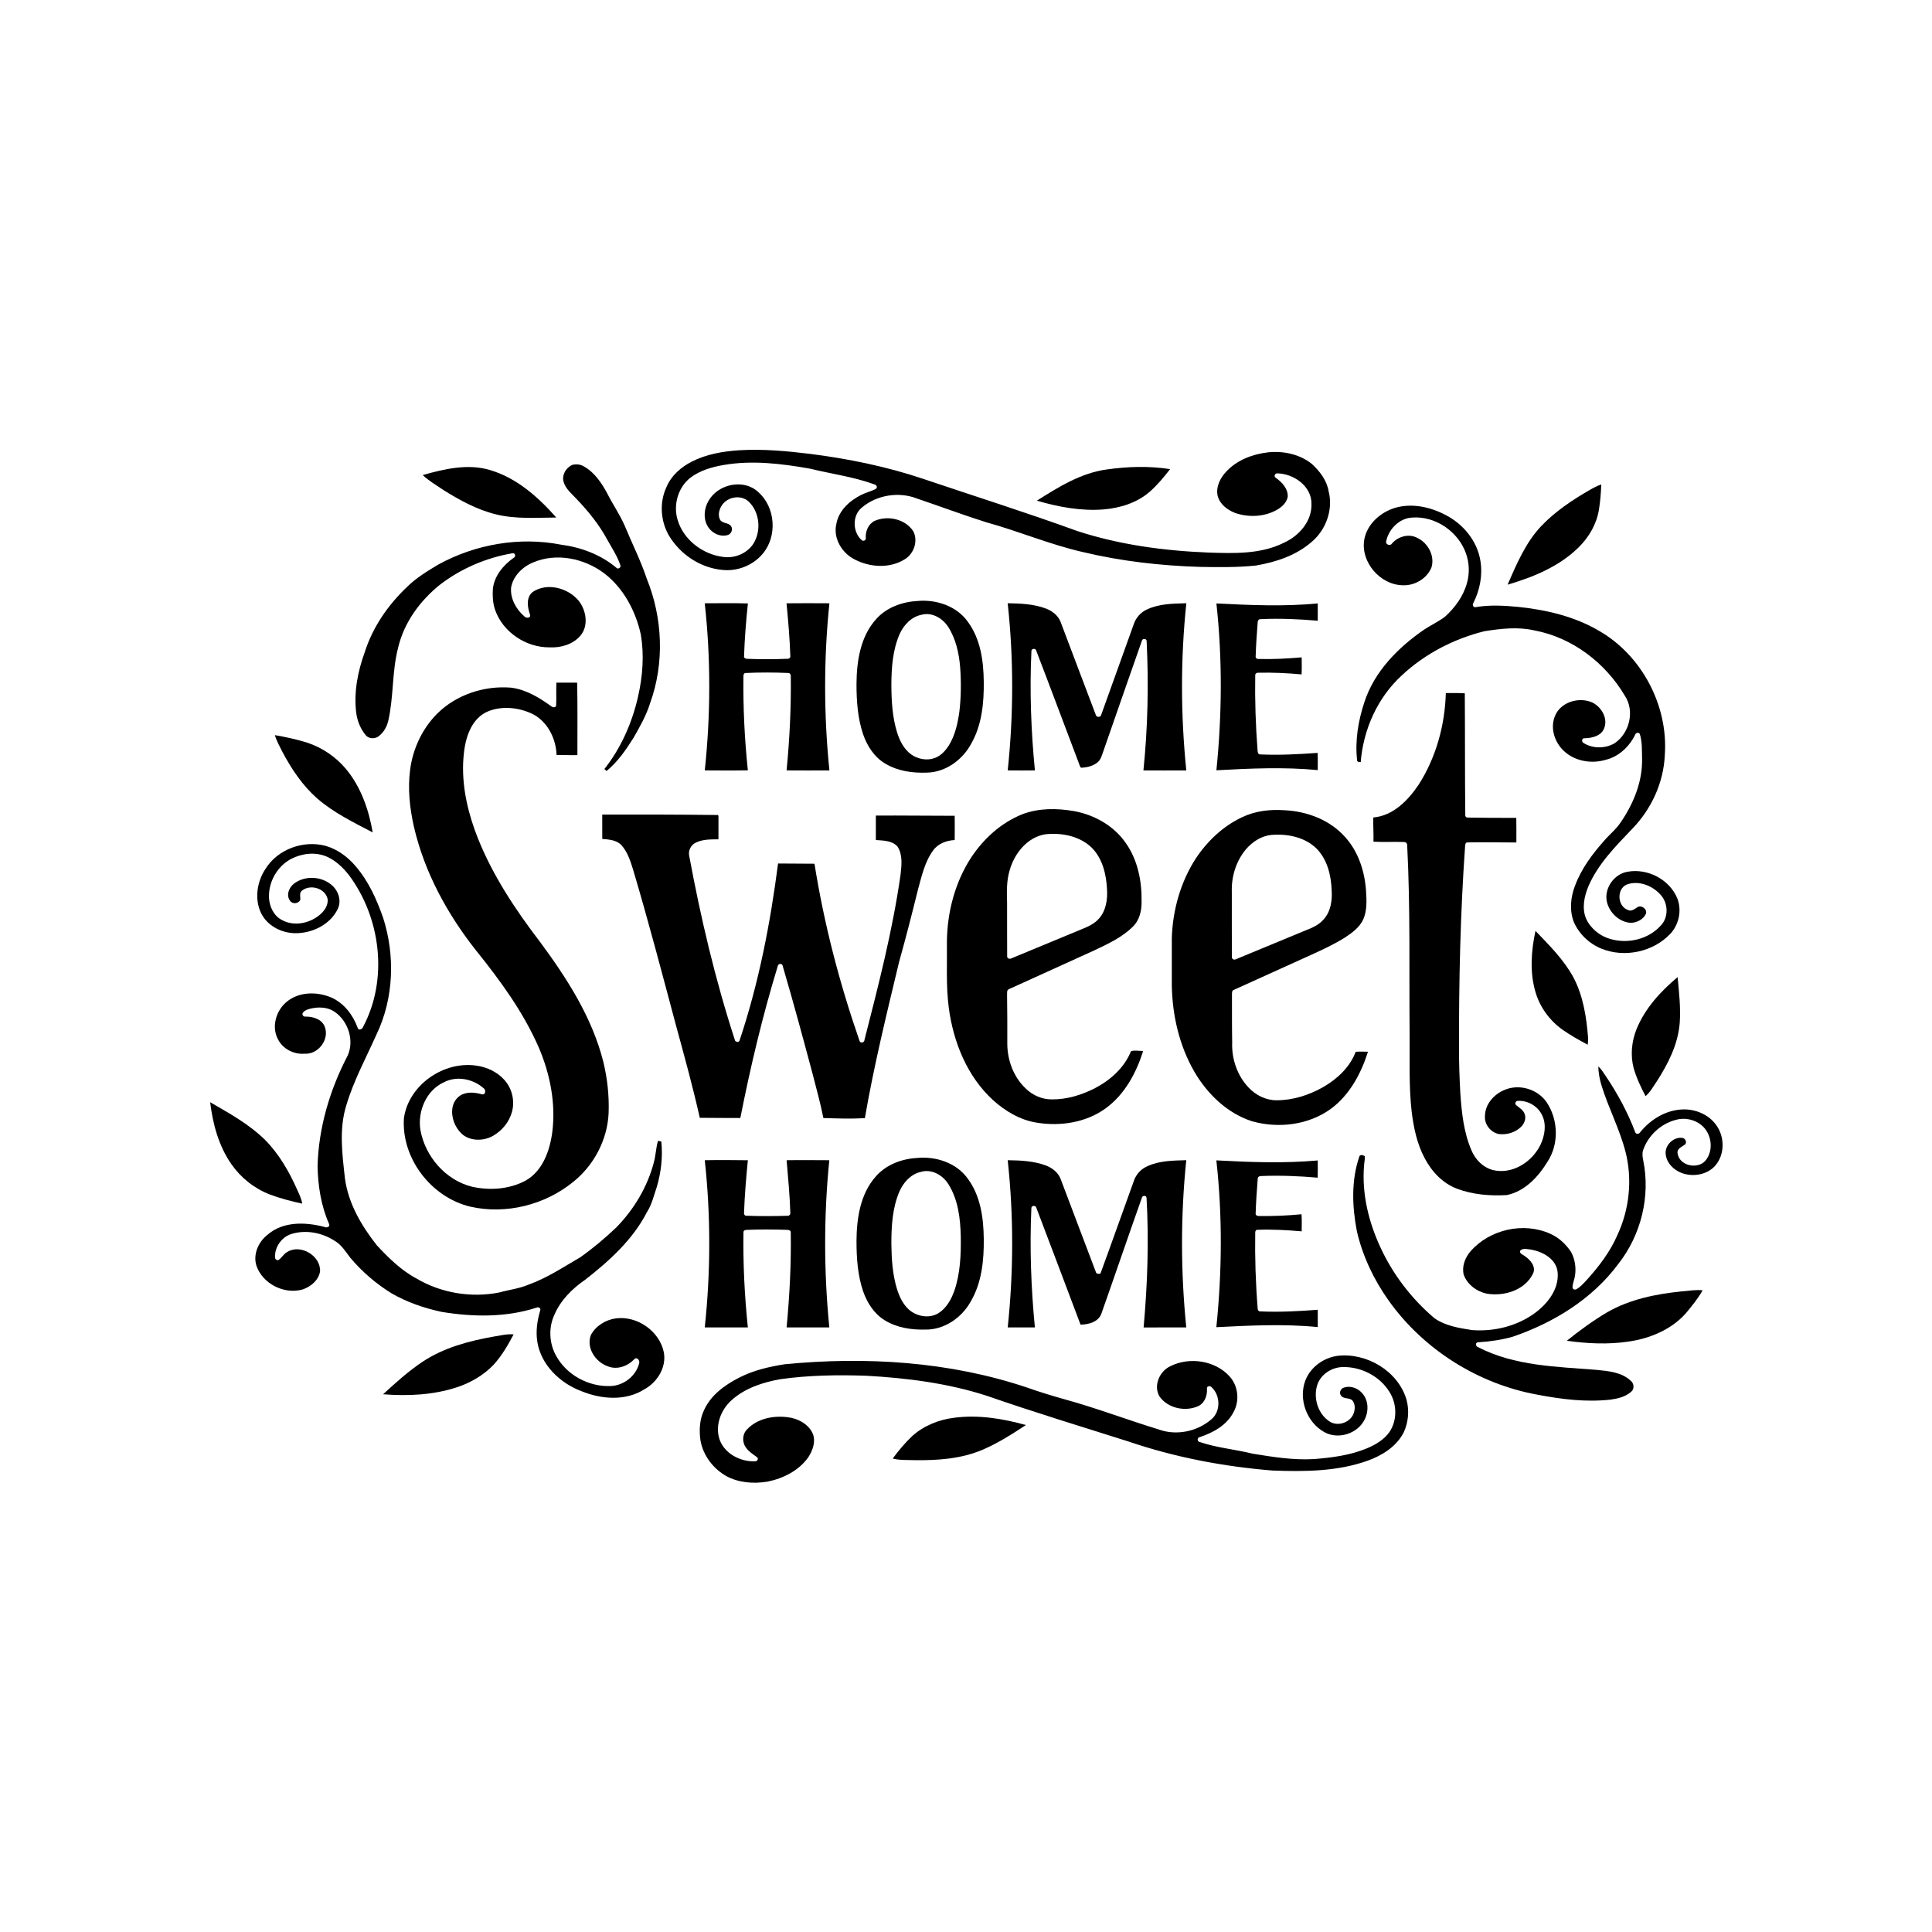 <svg xmlns="http://www.w3.org/2000/svg" version="1.1" viewBox="0 0 2500 2500" height="2500pt" width="2500pt">
<g id="#000000ff">
<path d="M 956.46 582.64 C 987.28 580.75 1018.14 583.64 1048.72 587.38 C 1098.37 593.69 1147.68 603.81 1195.15 619.82 C 1261.42 642.17 1328.13 663.23 1393.88 687.10 C 1448.74 705.05 1506.47 712.72 1564.00 715.03 C 1596.71 716.07 1631.22 717.35 1661.34 702.34 C 1680.91 693.52 1697.76 674.51 1697.02 652.01 C 1697.34 628.94 1673.79 612.70 1652.41 612.53 C 1649.58 612.49 1648.12 616.75 1650.70 618.21 C 1658.87 623.82 1666.88 632.39 1666.33 643.00 C 1664.64 651.42 1657.29 657.32 1649.98 660.98 C 1634.07 669.02 1614.88 669.49 1598.16 663.75 C 1588.13 659.79 1578.21 652.36 1575.59 641.37 C 1573.16 629.75 1579.14 618.20 1586.99 610.00 C 1600.97 595.11 1621.11 587.58 1641.06 585.30 C 1660.80 583.28 1681.88 587.72 1697.56 600.35 C 1707.84 609.83 1716.98 621.69 1719.27 635.85 C 1725.35 659.51 1715.76 685.70 1697.27 701.24 C 1677.17 718.80 1650.97 727.43 1625.06 731.81 C 1601.11 734.31 1576.99 733.96 1552.96 733.58 C 1502.07 732.02 1451.18 726.29 1401.62 714.45 C 1358.84 704.77 1318.38 687.42 1276.17 675.81 C 1246.14 666.33 1216.66 655.26 1186.84 645.19 C 1163.23 635.83 1134.30 640.40 1114.99 657.00 C 1102.60 667.33 1103.19 688.45 1115.03 698.93 C 1117.11 700.97 1121.05 698.96 1120.32 696.01 C 1119.71 687.26 1123.81 677.88 1131.94 673.94 C 1148.86 666.65 1171.28 671.53 1181.70 687.29 C 1188.35 699.81 1182.70 716.60 1170.72 723.73 C 1151.33 735.82 1125.83 734.29 1106.03 723.97 C 1089.59 715.83 1077.88 696.62 1082.20 678.13 C 1085.17 660.84 1099.29 647.95 1114.36 640.44 C 1120.54 637.25 1127.47 635.78 1133.58 632.48 C 1136.01 630.55 1133.89 627.15 1131.31 626.74 C 1104.31 616.92 1075.66 613.20 1047.85 606.38 C 1011.35 599.98 973.75 595.33 936.89 601.61 C 921.48 604.21 905.88 608.65 893.27 618.24 C 877.42 630.69 871.00 653.19 876.72 672.35 C 884.23 698.49 909.41 717.49 935.97 720.68 C 950.72 722.71 966.43 716.29 974.73 703.78 C 985.31 687.14 983.22 662.97 968.89 649.15 C 959.12 639.88 941.90 642.59 934.43 653.41 C 930.67 658.76 928.61 666.28 931.71 672.39 C 934.69 677.84 942.74 675.87 946.03 680.95 C 948.81 685.04 946.19 691.28 941.43 692.40 C 931.14 695.33 919.95 689.13 915.15 679.96 C 909.83 669.99 911.29 657.47 916.91 647.96 C 929.23 626.23 962.58 619.02 981.22 636.77 C 1003.60 656.40 1006.14 694.23 986.76 716.78 C 974.10 731.84 953.71 739.71 934.20 737.41 C 906.04 734.67 880.29 717.36 865.77 693.30 C 854.72 674.47 853.07 650.21 862.37 630.35 C 868.50 615.52 881.23 604.40 895.30 597.27 C 914.19 587.67 935.49 584.01 956.46 582.64 Z" opacity="1.00" fill="#000000"></path>
<path d="M 740.58 601.54 C 745.52 600.38 751.05 600.74 755.44 603.49 C 769.25 611.15 778.33 624.77 785.68 638.32 C 792.86 652.63 802.14 665.83 808.49 680.58 C 817.92 703.41 829.18 725.51 836.98 749.01 C 857.49 799.61 860.00 857.83 841.40 909.39 C 836.46 925.50 828.07 940.22 819.75 954.78 C 809.93 970.36 799.28 985.84 784.93 997.63 C 783.96 996.80 783.00 995.97 782.06 995.15 C 803.77 967.70 818.13 934.89 825.75 900.86 C 831.68 874.76 833.70 847.48 829.21 821.00 C 822.44 790.41 806.75 760.76 781.45 741.58 C 755.78 722.42 719.92 714.94 689.84 727.81 C 676.16 733.41 664.11 745.20 661.37 760.12 C 660.03 774.41 667.86 788.41 678.42 797.53 C 680.75 800.49 687.44 799.90 685.81 795.16 C 682.43 785.69 680.46 772.52 689.74 765.72 C 708.20 753.67 734.47 760.66 748.27 776.74 C 758.67 789.21 762.13 809.91 750.80 822.86 C 741.01 834.05 725.49 838.43 711.00 837.66 C 680.48 837.96 650.29 817.75 640.46 788.59 C 637.65 780.07 637.22 770.93 637.76 762.04 C 639.62 745.18 651.30 731.19 664.77 721.76 C 667.93 720.38 666.70 714.94 663.03 715.92 C 629.25 721.72 596.70 735.59 569.47 756.49 C 543.57 777.18 522.77 805.55 515.16 838.16 C 507.11 869.01 509.53 901.39 502.49 932.41 C 500.78 940.12 496.67 947.43 490.43 952.37 C 485.63 956.59 476.90 956.30 472.99 950.99 C 466.21 942.78 462.23 932.48 460.88 921.96 C 457.75 895.50 462.93 868.75 471.99 843.91 C 482.24 811.55 502.09 782.83 526.60 759.60 C 538.55 747.74 553.04 738.97 567.40 730.39 C 615.30 704.20 672.26 694.27 725.99 704.80 C 751.90 708.19 777.32 717.69 797.48 734.59 C 799.70 737.21 803.97 734.39 802.71 731.33 C 798.78 719.53 791.80 709.09 785.78 698.29 C 775.34 678.92 761.38 661.69 746.23 645.84 C 739.87 638.80 731.54 632.56 729.15 622.91 C 726.95 614.16 732.62 605.03 740.58 601.54 Z" opacity="1.00" fill="#000000"></path>
<path d="M 546.99 614.70 C 574.96 606.87 605.12 599.67 633.82 608.15 C 668.45 618.31 696.41 643.15 719.83 669.67 C 693.74 669.85 667.17 671.93 641.58 665.53 C 617.20 659.57 594.96 647.34 573.83 634.14 C 564.76 627.84 554.99 622.41 546.99 614.70 Z" opacity="1.00" fill="#000000"></path>
<path d="M 1432.35 607.45 C 1459.36 603.63 1487.14 602.83 1514.12 607.03 C 1506.02 617.51 1497.49 627.78 1487.49 636.51 C 1471.06 650.72 1449.38 657.42 1428.03 659.20 C 1398.82 661.51 1369.62 656.00 1341.66 647.88 C 1369.64 630.21 1398.89 611.91 1432.35 607.45 Z" opacity="1.00" fill="#000000"></path>
<path d="M 2057.02 634.08 C 2061.82 631.27 2066.77 628.70 2072.02 626.82 C 2071.66 637.57 2070.81 648.33 2069.10 658.97 C 2066.26 677.66 2056.34 694.81 2043.01 708.01 C 2017.91 732.95 1984.21 746.76 1950.79 756.58 C 1962.42 730.01 1973.94 702.49 1994.07 681.04 C 2012.19 661.94 2034.31 647.15 2057.02 634.08 Z" opacity="1.00" fill="#000000"></path>
<path d="M 1805.20 657.16 C 1826.91 650.77 1850.27 655.88 1869.97 666.05 C 1893.17 677.76 1911.73 700.00 1915.71 726.09 C 1918.66 744.58 1914.90 763.76 1906.45 780.37 C 1904.70 782.84 1906.74 786.59 1909.90 785.58 C 1928.10 782.51 1946.63 783.62 1964.91 785.35 C 2001.00 789.14 2037.37 797.64 2068.94 816.16 C 2124.59 848.02 2158.86 913.14 2154.25 977.05 C 2152.71 1012.58 2136.97 1046.90 2112.27 1072.31 C 2090.79 1094.86 2068.09 1117.57 2055.49 1146.58 C 2049.97 1159.90 2046.55 1175.63 2052.67 1189.36 C 2058.81 1202.13 2070.98 1211.73 2084.64 1215.29 C 2107.00 1221.55 2133.09 1215.28 2148.85 1197.88 C 2159.55 1187.08 2158.77 1168.25 2148.45 1157.47 C 2137.86 1145.77 2119.95 1138.84 2104.68 1144.72 C 2091.62 1150.79 2092.96 1172.78 2106.53 1177.50 C 2111.10 1179.93 2115.25 1176.09 2118.93 1173.85 C 2124.23 1170.53 2132.14 1176.85 2129.69 1182.74 C 2126.17 1189.98 2117.80 1194.07 2109.98 1194.15 C 2095.27 1193.09 2082.54 1181.07 2079.30 1166.90 C 2075.44 1149.55 2088.63 1130.89 2106.01 1128.03 C 2131.93 1123.25 2160.43 1138.02 2170.47 1162.59 C 2176.44 1177.92 2172.60 1196.41 2161.37 1208.38 C 2139.16 1231.84 2102.27 1239.67 2072.35 1227.63 C 2056.66 1221.34 2043.53 1208.80 2036.63 1193.36 C 2030.64 1178.26 2032.29 1161.02 2038.07 1146.11 C 2046.22 1124.20 2060.38 1105.17 2075.80 1087.85 C 2082.72 1079.78 2091.23 1073.09 2097.13 1064.16 C 2113.85 1039.82 2125.69 1010.94 2124.83 981.00 C 2124.55 970.67 2125.09 960.05 2121.99 950.06 C 2120.94 947.18 2116.53 948.01 2115.86 950.77 C 2108.39 966.07 2094.82 979.01 2078.01 983.12 C 2061.03 988.24 2041.43 985.72 2027.22 974.77 C 2012.96 964.00 2005.16 944.09 2011.94 926.95 C 2019.06 908.35 2043.41 901.22 2060.75 909.16 C 2072.90 915.31 2081.63 930.95 2075.05 944.05 C 2070.33 952.97 2059.29 955.08 2050.08 955.34 C 2046.85 955.10 2046.37 959.77 2048.76 961.19 C 2060.62 968.87 2076.76 968.87 2088.97 961.96 C 2108.48 949.19 2115.72 920.13 2102.59 900.37 C 2077.46 857.69 2034.29 824.73 1985.16 815.69 C 1963.99 810.88 1942.06 813.45 1920.89 816.79 C 1881.27 826.58 1843.84 846.02 1813.95 873.92 C 1782.55 902.71 1764.11 943.92 1760.76 986.16 C 1759.09 985.89 1756.17 986.37 1756.11 983.95 C 1753.21 958.49 1757.50 932.77 1765.51 908.59 C 1778.47 868.66 1809.44 837.56 1843.38 814.34 C 1852.09 808.63 1861.67 804.26 1869.95 797.90 C 1882.88 786.16 1893.60 771.35 1898.29 754.35 C 1901.83 741.86 1901.28 728.30 1896.95 716.08 C 1886.95 687.80 1857.19 667.31 1827.04 669.74 C 1810.30 670.75 1796.64 685.07 1793.57 701.06 C 1793.22 705.01 1799.28 706.71 1801.26 703.27 C 1809.02 694.12 1823.13 690.15 1833.98 696.03 C 1847.83 702.55 1856.94 719.29 1852.29 734.34 C 1846.34 748.80 1830.53 758.07 1815.06 757.32 C 1785.79 756.77 1760.33 727.24 1765.37 698.11 C 1769.05 678.09 1786.28 662.87 1805.20 657.16 Z" opacity="1.00" fill="#000000"></path>
<path d="M 1187.48 777.66 C 1211.60 775.45 1238.00 784.24 1252.36 804.56 C 1268.76 826.70 1272.70 855.15 1272.98 882.00 C 1273.33 909.28 1270.63 937.78 1256.96 961.96 C 1245.89 982.86 1224.18 999.00 1200.06 999.75 C 1181.45 1000.50 1161.99 997.99 1145.76 988.26 C 1131.53 979.97 1122.10 965.42 1116.85 950.13 C 1109.78 929.22 1108.31 906.92 1108.30 884.99 C 1108.51 855.54 1113.34 823.51 1133.91 800.93 C 1147.39 785.86 1167.65 778.67 1187.48 777.66 M 1192.39 795.54 C 1179.12 798.10 1169.20 809.04 1163.89 820.94 C 1155.12 841.40 1153.55 864.00 1153.42 886.00 C 1153.52 906.87 1154.67 928.05 1160.93 948.09 C 1164.32 958.73 1169.69 969.36 1178.88 976.12 C 1187.67 982.35 1199.61 984.68 1209.83 980.77 C 1217.56 977.87 1223.34 971.47 1227.72 964.70 C 1235.86 951.65 1239.23 936.32 1241.38 921.28 C 1243.66 902.18 1243.84 882.85 1242.45 863.67 C 1240.98 845.39 1236.93 826.74 1226.91 811.12 C 1219.64 799.99 1205.92 791.77 1192.39 795.54 Z" opacity="1.00" fill="#000000"></path>
<path d="M 911.94 780.65 C 930.55 780.64 949.18 780.22 967.77 780.86 C 965.40 803.52 963.56 826.26 962.80 849.04 C 962.37 851.54 964.93 852.55 966.98 852.52 C 984.32 853.21 1001.69 853.15 1019.03 852.47 C 1020.98 852.64 1022.95 851.10 1022.67 849.02 C 1021.94 826.18 1019.96 803.40 1017.75 780.66 C 1036.24 780.50 1054.75 780.50 1073.25 780.65 C 1065.82 852.50 1065.94 925.06 1073.25 996.90 C 1054.78 996.99 1036.31 997.03 1017.84 996.88 C 1021.76 956.38 1023.80 915.67 1023.27 874.97 C 1023.41 872.98 1022.23 870.75 1020.01 870.84 C 1001.68 870.04 983.31 869.99 964.98 870.85 C 962.79 870.68 961.88 873.09 962.00 874.91 C 961.50 915.60 963.45 956.32 967.73 996.79 C 949.16 997.14 930.57 996.96 911.99 996.88 C 919.59 925.07 919.85 852.45 911.94 780.65 Z" opacity="1.00" fill="#000000"></path>
<path d="M 1303.94 780.60 C 1320.39 780.86 1337.25 781.50 1352.85 787.25 C 1361.20 790.31 1369.06 796.13 1372.37 804.64 C 1387.65 844.74 1402.62 884.95 1417.95 925.03 C 1418.76 928.53 1424.35 928.53 1424.98 924.90 C 1439.06 885.70 1453.13 846.49 1467.23 807.29 C 1470.07 798.97 1476.47 791.95 1484.56 788.47 C 1500.31 781.15 1518.09 781.04 1535.11 780.60 C 1527.56 852.46 1527.78 925.03 1535.06 996.90 C 1516.57 997.04 1498.08 996.94 1479.59 996.95 C 1485.23 941.52 1486.47 885.66 1483.76 830.03 C 1484.19 826.05 1478.06 825.65 1477.50 829.41 C 1460.72 876.81 1444.42 924.39 1427.81 971.85 C 1425.95 976.92 1424.70 982.68 1420.40 986.34 C 1414.46 991.34 1406.47 993.14 1398.88 993.44 C 1397.08 991.89 1396.82 989.21 1395.86 987.13 C 1377.53 938.81 1359.49 890.37 1340.95 842.14 C 1340.48 838.69 1334.70 838.82 1334.66 842.39 C 1332.22 893.90 1334.17 945.57 1339.16 996.88 C 1327.43 997.01 1315.71 997.02 1303.99 996.88 C 1311.57 925.04 1311.78 852.43 1303.94 780.60 Z" opacity="1.00" fill="#000000"></path>
<path d="M 1574.03 780.88 C 1617.69 783.03 1661.55 785.05 1705.16 780.82 C 1705.21 788.29 1705.21 795.76 1705.16 803.23 C 1680.52 801.10 1655.73 799.96 1631.02 801.20 C 1628.80 801.10 1627.41 803.07 1627.46 805.12 C 1626.28 819.75 1625.31 834.41 1624.82 849.08 C 1624.52 851.05 1626.03 852.81 1628.06 852.69 C 1646.85 853.27 1665.65 852.20 1684.38 850.61 C 1684.40 857.96 1684.65 865.33 1684.23 872.68 C 1665.54 870.93 1646.75 870.07 1627.99 870.51 C 1625.98 870.35 1624.06 871.85 1624.27 873.95 C 1623.74 906.34 1624.80 938.75 1627.29 971.05 C 1627.42 973.32 1627.94 976.57 1630.99 976.22 C 1655.68 977.35 1680.40 975.97 1705.04 974.23 C 1705.33 981.65 1705.17 989.08 1705.14 996.51 C 1661.53 992.34 1617.66 994.36 1574.01 996.73 C 1581.29 925.02 1581.88 852.57 1574.03 780.88 Z" opacity="1.00" fill="#000000"></path>
<path d="M 719.94 883.31 C 728.91 883.34 737.88 883.25 746.85 883.37 C 747.51 914.62 747.08 945.89 747.16 977.15 C 738.17 977.34 729.19 976.83 720.20 976.93 C 719.44 955.17 708.02 932.71 687.73 923.20 C 670.23 915.36 649.46 913.16 631.43 920.55 C 621.30 924.66 613.58 933.26 608.81 942.92 C 601.80 956.86 600.00 972.68 599.27 988.07 C 598.19 1021.45 606.32 1054.51 618.63 1085.34 C 638.01 1133.63 667.05 1177.30 698.52 1218.47 C 733.54 1265.69 766.27 1316.53 780.75 1374.17 C 785.93 1395.70 788.35 1417.94 787.55 1440.08 C 786.12 1474.71 768.55 1508.01 741.53 1529.54 C 705.01 1559.21 654.61 1571.86 608.59 1561.42 C 558.08 1549.38 519.11 1498.90 522.69 1446.75 C 528.76 1404.03 573.87 1372.85 615.96 1378.86 C 629.54 1380.66 642.85 1386.66 652.16 1396.89 C 662.49 1407.78 666.43 1424.17 662.54 1438.62 C 659.06 1451.62 649.98 1462.76 638.42 1469.51 C 626.10 1476.73 608.75 1477.03 597.65 1467.32 C 588.66 1458.84 583.53 1445.93 585.45 1433.60 C 586.68 1425.16 592.76 1417.33 601.14 1415.11 C 608.66 1412.79 616.59 1414.16 624.03 1416.07 C 628.13 1416.93 628.91 1410.81 626.40 1408.68 C 612.72 1396.19 591.17 1391.58 574.38 1400.47 C 551.62 1410.81 540.17 1438.05 543.99 1462.01 C 550.06 1496.50 576.78 1527.37 611.18 1535.71 C 633.94 1540.68 659.02 1538.92 679.81 1527.88 C 702.01 1515.59 711.29 1489.44 714.56 1465.64 C 719.50 1428.02 711.84 1389.63 696.99 1355.00 C 676.91 1309.30 647.26 1268.68 616.09 1230.00 C 578.72 1182.75 549.08 1128.42 535.51 1069.41 C 530.16 1045.43 527.46 1020.53 530.71 996.05 C 534.19 968.78 546.55 942.53 566.09 923.09 C 590.82 898.74 626.72 887.05 661.07 889.80 C 680.47 892.12 697.62 902.58 713.16 913.80 C 715.02 915.53 719.33 916.12 719.65 912.74 C 720.13 902.95 719.53 893.12 719.94 883.31 Z" opacity="1.00" fill="#000000"></path>
<path d="M 1870.89 896.84 C 1879.07 896.83 1887.26 896.60 1895.44 897.16 C 1895.84 949.80 1895.50 1002.46 1896.07 1055.10 C 1896.01 1056.58 1897.39 1057.96 1898.91 1057.93 C 1919.95 1058.33 1941.01 1058.36 1962.07 1058.32 C 1962.32 1068.92 1962.16 1079.54 1962.16 1090.16 C 1941.07 1090.17 1919.98 1089.69 1898.90 1090.07 C 1896.25 1090.01 1895.85 1093.03 1895.82 1095.04 C 1889.70 1181.55 1887.77 1268.30 1887.96 1355.00 C 1887.86 1374.99 1888.56 1394.99 1889.67 1414.95 C 1891.46 1439.94 1894.06 1465.55 1904.18 1488.74 C 1909.75 1501.89 1921.41 1512.96 1935.97 1514.83 C 1960.11 1518.33 1983.62 1502.01 1993.68 1480.69 C 1998.93 1469.19 2001.26 1455.17 1995.64 1443.37 C 1990.19 1431.47 1977.04 1423.73 1964.03 1424.53 C 1961.19 1424.42 1959.65 1428.40 1961.99 1430.10 C 1966.07 1433.63 1971.54 1436.45 1973.07 1442.08 C 1975.04 1447.85 1972.31 1454.07 1968.19 1458.18 C 1960.75 1465.56 1949.69 1468.70 1939.41 1467.43 C 1928.90 1465.31 1920.53 1454.84 1921.54 1444.02 C 1921.67 1428.97 1933.03 1416.13 1946.42 1410.53 C 1965.39 1402.14 1989.25 1409.04 2001.12 1425.97 C 2016.46 1448.51 2017.57 1480.44 2002.39 1503.37 C 1990.47 1522.92 1973.08 1541.61 1949.80 1546.42 C 1927.97 1547.68 1905.54 1545.88 1884.97 1538.05 C 1866.60 1531.02 1852.45 1515.79 1843.49 1498.62 C 1833.62 1480.21 1829.31 1459.44 1826.73 1438.89 C 1822.92 1405.40 1824.32 1371.63 1824.04 1338.00 C 1823.30 1256.64 1825.07 1175.22 1820.90 1093.93 C 1821.05 1091.36 1819.11 1089.46 1816.58 1089.57 C 1803.49 1089.05 1790.35 1089.92 1777.27 1089.15 C 1777.53 1078.69 1776.77 1068.25 1777.06 1057.80 C 1802.68 1055.62 1821.96 1035.75 1835.57 1015.58 C 1858.18 980.41 1869.73 938.49 1870.89 896.84 Z" opacity="1.00" fill="#000000"></path>
<path d="M 355.71 951.26 C 369.95 953.68 384.10 956.79 397.89 961.11 C 417.22 967.61 434.74 979.47 447.78 995.17 C 467.07 1018.36 477.23 1047.79 482.28 1077.18 C 457.50 1064.16 431.92 1051.79 410.61 1033.32 C 391.64 1016.72 377.44 995.45 365.65 973.35 C 362.07 966.11 357.94 959.07 355.71 951.26 Z" opacity="1.00" fill="#000000"></path>
<path d="M 1323.41 1053.43 C 1344.41 1045.56 1367.55 1045.77 1389.39 1049.51 C 1416.00 1054.20 1441.49 1068.58 1456.93 1091.10 C 1472.36 1113.06 1477.68 1140.56 1477.20 1167.00 C 1477.33 1178.46 1474.50 1190.78 1466.01 1199.01 C 1452.14 1212.86 1434.04 1221.19 1416.58 1229.53 C 1379.72 1246.47 1342.65 1262.97 1305.76 1279.85 C 1302.34 1281.03 1303.34 1285.21 1303.15 1288.00 C 1303.51 1308.66 1303.46 1329.33 1303.43 1349.99 C 1303.37 1371.36 1311.25 1393.22 1326.88 1408.12 C 1335.77 1417.13 1348.28 1422.67 1360.99 1422.60 C 1380.29 1422.80 1399.26 1417.05 1416.36 1408.38 C 1436.63 1397.95 1454.82 1381.76 1463.50 1360.28 C 1468.54 1358.65 1474.03 1360.03 1479.26 1359.93 C 1470.34 1388.25 1455.44 1416.14 1431.00 1433.98 C 1405.72 1452.51 1372.58 1457.70 1342.07 1452.79 C 1320.57 1449.59 1301.18 1438.11 1285.19 1423.77 C 1251.54 1393.05 1233.56 1348.45 1227.72 1303.95 C 1223.99 1275.45 1225.71 1246.65 1225.31 1218.01 C 1225.76 1180.22 1235.70 1142.13 1256.27 1110.23 C 1272.54 1085.42 1295.57 1064.35 1323.41 1053.43 M 1352.44 1079.58 C 1329.06 1083.49 1312.47 1104.55 1306.43 1126.40 C 1302.38 1139.87 1302.75 1154.09 1303.16 1168.00 C 1303.28 1191.01 1303.06 1214.03 1303.26 1237.04 C 1302.83 1240.32 1306.52 1241.50 1308.96 1240.01 C 1339.85 1227.23 1370.72 1214.38 1401.62 1201.61 C 1409.04 1198.65 1416.42 1194.92 1421.84 1188.88 C 1431.05 1178.73 1433.32 1164.28 1432.49 1151.03 C 1431.59 1131.54 1426.71 1110.77 1412.41 1096.60 C 1396.66 1081.65 1373.43 1077.25 1352.44 1079.58 Z" opacity="1.00" fill="#000000"></path>
<path d="M 1607.37 1057.43 C 1624.16 1049.36 1643.25 1047.17 1661.67 1048.41 C 1691.07 1049.68 1720.96 1060.90 1740.74 1083.30 C 1757.72 1102.11 1765.87 1127.36 1767.61 1152.31 C 1768.40 1164.88 1769.21 1178.21 1763.91 1189.98 C 1759.03 1200.25 1749.49 1207.18 1740.23 1213.24 C 1723.54 1223.63 1705.50 1231.56 1687.63 1239.64 C 1657.32 1253.38 1626.98 1267.04 1596.70 1280.84 C 1593.92 1281.55 1594.22 1284.70 1594.16 1286.97 C 1594.25 1307.64 1594.04 1328.33 1594.44 1349.00 C 1593.61 1370.18 1600.99 1391.86 1615.70 1407.29 C 1624.99 1417.28 1638.24 1423.82 1652.01 1423.76 C 1673.05 1423.71 1693.71 1417.13 1711.93 1406.85 C 1730.18 1396.36 1746.73 1381.09 1754.27 1361.01 C 1759.55 1360.64 1764.85 1360.77 1770.15 1360.94 C 1761.26 1389.02 1746.58 1416.59 1722.54 1434.51 C 1693.54 1455.90 1654.35 1460.53 1620.11 1450.91 C 1587.87 1440.51 1562.14 1415.49 1545.39 1386.63 C 1525.94 1352.88 1516.96 1313.76 1516.32 1275.00 C 1516.31 1254.66 1516.30 1234.33 1516.33 1214.00 C 1517.41 1177.61 1527.65 1141.20 1547.55 1110.57 C 1562.46 1088.14 1582.84 1068.91 1607.37 1057.43 M 1644.39 1080.46 C 1631.63 1081.94 1620.36 1089.53 1612.14 1099.10 C 1599.45 1114.25 1593.33 1134.36 1593.96 1154.00 C 1594.03 1182.02 1593.86 1210.04 1594.04 1238.06 C 1593.68 1240.94 1596.86 1242.65 1599.25 1241.24 C 1629.67 1228.75 1660.02 1216.05 1690.42 1203.51 C 1698.63 1200.37 1706.91 1196.52 1712.77 1189.74 C 1721.99 1179.64 1724.06 1165.21 1723.17 1152.05 C 1722.46 1132.58 1717.49 1111.88 1703.28 1097.73 C 1687.87 1082.90 1665.07 1078.53 1644.39 1080.46 Z" opacity="1.00" fill="#000000"></path>
<path d="M 779.29 1054.07 C 828.81 1053.94 878.33 1054.04 927.84 1054.60 C 929.39 1054.24 929.89 1055.69 929.70 1056.99 C 929.69 1066.68 929.68 1076.38 929.68 1086.07 C 919.82 1086.22 909.42 1085.84 900.35 1090.38 C 894.25 1093.23 890.38 1100.44 891.77 1107.09 C 906.67 1187.51 925.42 1267.35 950.74 1345.17 C 950.95 1348.45 956.36 1349.59 957.11 1346.06 C 981.87 1271.90 996.82 1194.81 1006.80 1117.36 C 1022.51 1117.50 1038.23 1117.55 1053.94 1117.65 C 1066.32 1195.63 1086.32 1272.34 1112.24 1346.88 C 1113.29 1350.50 1118.62 1349.27 1118.61 1345.67 C 1136.68 1275.07 1154.99 1204.29 1165.28 1132.05 C 1166.64 1119.96 1168.35 1106.30 1161.43 1095.53 C 1154.59 1087.63 1142.96 1087.68 1133.34 1087.00 C 1133.30 1076.45 1133.29 1065.89 1133.34 1055.34 C 1167.35 1055.14 1201.36 1055.64 1235.37 1055.63 C 1235.47 1066.09 1235.51 1076.55 1235.35 1087.02 C 1224.82 1087.55 1213.79 1091.56 1207.49 1100.43 C 1196.33 1115.67 1192.49 1134.55 1187.51 1152.40 C 1179.91 1183.45 1171.89 1214.39 1163.31 1245.18 C 1147.28 1312.12 1130.82 1379.03 1119.13 1446.89 C 1101.25 1447.90 1083.34 1447.29 1065.47 1446.74 C 1061.62 1427.51 1056.37 1408.59 1051.50 1389.60 C 1039.05 1342.98 1026.46 1296.39 1012.85 1250.10 C 1012.54 1246.11 1006.74 1246.61 1006.36 1250.30 C 986.65 1314.82 971.06 1380.54 957.99 1446.70 C 940.49 1446.84 923.01 1446.44 905.52 1446.44 C 896.58 1406.36 885.60 1366.78 874.80 1327.18 C 856.82 1259.86 839.17 1192.44 819.32 1125.64 C 815.87 1114.41 812.16 1102.75 804.27 1093.75 C 797.94 1086.97 788.01 1086.25 779.33 1085.59 C 779.28 1075.08 779.34 1064.57 779.29 1054.07 Z" opacity="1.00" fill="#000000"></path>
<path d="M 343.46 1124.42 C 359.25 1098.87 392.70 1086.82 421.43 1094.55 C 436.93 1099.06 450.40 1109.11 460.65 1121.42 C 476.99 1140.52 487.38 1163.84 495.68 1187.34 C 511.47 1236.37 509.65 1291.56 487.33 1338.32 C 473.63 1368.91 457.47 1398.64 447.93 1430.90 C 438.57 1461.46 442.90 1493.77 446.36 1524.90 C 450.69 1557.25 467.75 1586.24 487.66 1611.46 C 502.84 1627.69 518.89 1643.73 538.70 1654.25 C 570.72 1673.30 609.90 1679.71 646.39 1672.40 C 658.93 1668.85 672.09 1667.45 684.14 1662.24 C 708.00 1653.73 729.12 1639.45 750.94 1626.89 C 767.54 1615.11 783.19 1601.97 797.90 1587.90 C 820.39 1564.76 837.56 1536.14 845.87 1504.86 C 848.58 1495.48 848.70 1485.57 851.44 1476.20 C 852.86 1476.51 854.29 1476.81 855.73 1477.13 C 857.78 1496.84 855.48 1516.91 849.90 1535.89 C 846.09 1546.84 843.60 1558.41 837.26 1568.29 C 819.03 1603.94 788.72 1631.33 757.65 1655.69 C 740.76 1667.23 725.49 1682.25 717.38 1701.33 C 709.59 1718.02 710.62 1738.34 719.60 1754.37 C 733.18 1779.28 761.80 1794.65 789.98 1793.54 C 806.95 1793.02 823.02 1780.58 827.09 1763.99 C 828.22 1760.42 824.16 1755.22 820.82 1758.79 C 812.39 1767.72 798.71 1772.87 786.84 1768.12 C 770.80 1762.65 758.26 1744.52 764.55 1727.59 C 770.84 1715.61 783.73 1707.79 796.96 1705.97 C 824.66 1702.40 853.49 1722.49 859.02 1750.00 C 862.55 1769.36 850.50 1788.67 833.78 1797.76 C 809.59 1813.17 778.31 1810.73 752.70 1800.29 C 724.79 1789.95 700.00 1766.36 695.25 1736.05 C 693.17 1722.61 695.10 1708.87 698.99 1695.95 C 700.36 1692.80 696.76 1690.74 694.13 1692.10 C 654.59 1704.95 611.97 1704.24 571.33 1697.56 C 548.78 1692.64 526.60 1685.12 506.58 1673.50 C 486.56 1661.10 468.47 1645.59 453.31 1627.56 C 447.27 1619.77 442.01 1610.84 433.25 1605.74 C 416.86 1595.02 395.74 1590.90 376.85 1596.84 C 364.26 1600.87 355.31 1613.85 355.85 1627.03 C 355.87 1629.26 358.09 1631.37 360.35 1630.44 C 364.72 1627.50 367.19 1622.37 371.93 1619.87 C 389.25 1609.56 415.01 1624.91 414.17 1645.05 C 412.36 1656.57 402.19 1664.99 391.61 1668.56 C 367.69 1675.41 339.53 1661.14 331.66 1637.37 C 327.42 1622.74 334.34 1607.06 346.00 1597.96 C 365.94 1580.28 395.09 1581.18 419.39 1587.54 C 422.56 1589.22 427.88 1587.66 425.64 1583.32 C 415.37 1559.99 411.45 1534.36 410.92 1509.02 C 412.26 1459.07 426.84 1410.01 449.91 1365.88 C 458.62 1346.36 450.65 1321.71 433.44 1309.56 C 425.21 1303.65 414.39 1302.75 404.67 1304.58 C 400.19 1305.46 395.19 1306.53 392.11 1310.18 C 390.13 1312.34 392.32 1315.93 395.14 1315.47 C 404.86 1315.24 416.51 1318.76 420.29 1328.67 C 426.61 1345.18 411.54 1364.90 394.00 1363.48 C 380.04 1364.64 365.63 1357.16 359.48 1344.41 C 351.20 1328.46 357.18 1307.89 370.59 1296.66 C 386.63 1282.98 410.40 1282.86 429.04 1290.92 C 445.36 1298.28 456.87 1313.53 462.84 1330.07 C 464.05 1334.00 469.06 1331.89 469.84 1328.76 C 502.58 1267.07 492.81 1187.79 451.59 1132.45 C 443.78 1122.56 434.34 1113.45 422.64 1108.37 C 407.87 1102.15 390.61 1104.20 376.61 1111.49 C 358.51 1121.08 347.04 1141.67 348.10 1162.08 C 348.79 1173.32 354.25 1185.07 364.63 1190.38 C 380.02 1199.05 399.93 1195.07 413.20 1184.24 C 419.49 1179.22 425.10 1171.51 423.86 1163.06 C 420.60 1148.91 400.61 1143.64 390.07 1153.03 C 387.08 1156.23 389.03 1160.74 388.52 1164.57 C 386.10 1169.46 378.41 1170.29 375.35 1165.61 C 369.94 1158.48 373.92 1148.36 380.45 1143.42 C 393.57 1133.32 413.38 1133.63 426.68 1143.28 C 437.00 1150.28 442.67 1164.30 437.12 1176.06 C 428.12 1194.95 407.31 1206.06 386.96 1207.40 C 367.75 1209.02 346.90 1199.63 338.04 1181.98 C 329.02 1163.69 332.44 1141.10 343.46 1124.42 Z" opacity="1.00" fill="#000000"></path>
<path d="M 1986.90 1204.59 C 2004.89 1223.26 2023.64 1241.92 2036.10 1264.93 C 2048.69 1288.95 2052.92 1316.24 2054.97 1342.98 C 2055.16 1345.93 2054.85 1348.90 2054.50 1351.84 C 2043.46 1345.99 2032.53 1339.87 2022.27 1332.72 C 2005.34 1320.80 1992.42 1303.16 1986.76 1283.20 C 1979.35 1257.64 1981.35 1230.30 1986.90 1204.59 Z" opacity="1.00" fill="#000000"></path>
<path d="M 2117.68 1331.67 C 2128.66 1304.81 2148.81 1282.74 2170.84 1264.39 C 2172.67 1284.07 2174.95 1303.87 2173.56 1323.66 C 2171.43 1351.31 2158.49 1376.69 2143.67 1399.61 C 2139.17 1406.06 2135.45 1413.27 2129.32 1418.38 C 2123.20 1406.70 2117.52 1394.69 2113.90 1381.99 C 2109.55 1365.39 2111.34 1347.51 2117.68 1331.67 Z" opacity="1.00" fill="#000000"></path>
<path d="M 2068.30 1379.92 C 2072.07 1383.51 2074.83 1387.95 2077.74 1392.23 C 2093.02 1415.03 2106.28 1439.29 2115.95 1465.02 C 2116.75 1467.97 2120.92 1467.68 2122.25 1465.27 C 2135.57 1448.67 2155.43 1436.46 2177.04 1435.60 C 2193.54 1434.91 2210.66 1441.93 2220.52 1455.46 C 2231.77 1470.53 2232.17 1493.33 2219.88 1507.94 C 2209.40 1520.21 2190.87 1523.32 2176.12 1517.87 C 2165.94 1514.03 2156.73 1505.21 2155.46 1493.99 C 2153.70 1482.39 2165.12 1470.97 2176.67 1472.41 C 2180.68 1472.58 2183.63 1478.39 2180.15 1481.15 C 2176.41 1484.13 2170.03 1486.03 2170.72 1492.01 C 2172.61 1508.46 2196.50 1513.73 2206.83 1501.88 C 2217.93 1488.60 2214.92 1467.05 2201.93 1456.11 C 2192.74 1448.45 2179.64 1445.76 2168.17 1449.18 C 2148.96 1454.31 2132.73 1469.36 2126.22 1488.17 C 2124.75 1492.53 2125.41 1497.25 2126.36 1501.66 C 2135.84 1548.09 2123.50 1598.10 2094.27 1635.28 C 2060.65 1680.81 2010.57 1711.50 1957.65 1729.66 C 1942.84 1733.93 1927.44 1735.99 1912.09 1736.95 C 1908.59 1737.58 1909.70 1742.52 1912.66 1743.25 C 1959.86 1767.66 2014.20 1768.47 2065.97 1772.60 C 2081.31 1774.18 2098.50 1775.54 2110.24 1786.77 C 2114.43 1790.14 2115.16 1797.25 2110.83 1800.82 C 2103.54 1807.45 2093.47 1809.82 2083.96 1811.11 C 2052.55 1814.63 2020.88 1810.69 1990.00 1804.82 C 1912.99 1791.05 1841.84 1746.32 1796.58 1682.44 C 1777.53 1655.60 1763.21 1625.26 1755.77 1593.15 C 1749.68 1561.47 1748.33 1527.77 1758.86 1496.84 C 1759.48 1493.56 1764.13 1494.52 1765.99 1496.16 C 1766.37 1500.10 1765.30 1504.00 1765.10 1507.93 C 1762.02 1544.34 1770.92 1580.94 1786.16 1613.86 C 1802.38 1649.16 1826.60 1680.67 1856.19 1705.80 C 1870.45 1715.78 1888.20 1718.50 1905.02 1721.14 C 1933.42 1723.26 1962.98 1716.04 1986.10 1699.10 C 2002.70 1686.93 2017.64 1667.84 2015.55 1646.16 C 2013.88 1629.40 1996.96 1619.97 1981.99 1617.11 C 1977.21 1616.70 1971.01 1614.43 1967.18 1618.28 C 1965.63 1622.36 1971.10 1623.53 1973.43 1625.65 C 1980.53 1630.41 1988.14 1639.50 1983.54 1648.41 C 1972.91 1669.73 1946.27 1677.67 1924.03 1674.02 C 1911.04 1671.38 1898.96 1662.40 1894.16 1649.84 C 1891.30 1639.13 1895.62 1627.74 1902.56 1619.52 C 1927.39 1590.76 1971.72 1580.78 2006.34 1596.64 C 2017.35 1601.49 2026.32 1610.12 2032.98 1620.03 C 2038.16 1629.70 2039.82 1641.22 2037.82 1652.00 C 2036.97 1656.71 2034.81 1661.19 2034.86 1666.05 C 2034.96 1668.54 2038.14 1669.31 2040.00 1668.14 C 2045.47 1665.11 2049.55 1660.23 2053.73 1655.69 C 2069.39 1638.42 2083.66 1619.49 2092.99 1598.00 C 2108.54 1564.51 2112.58 1525.63 2103.24 1489.83 C 2095.59 1460.51 2081.25 1433.54 2072.38 1404.63 C 2069.95 1396.62 2068.28 1388.32 2068.30 1379.92 Z" opacity="1.00" fill="#000000"></path>
<path d="M 271.94 1426.26 C 296.79 1440.62 322.36 1454.74 343.00 1475.00 C 361.26 1493.55 374.45 1516.43 384.83 1540.15 C 387.42 1545.73 390.08 1551.37 391.13 1557.50 C 376.96 1554.51 362.91 1550.74 349.31 1545.73 C 329.27 1538.02 311.74 1524.15 299.49 1506.53 C 283.01 1482.99 275.35 1454.48 271.94 1426.26 Z" opacity="1.00" fill="#000000"></path>
<path d="M 1186.33 1498.43 C 1210.68 1495.92 1237.43 1504.51 1252.11 1524.92 C 1268.77 1547.18 1272.74 1575.91 1272.98 1603.00 C 1273.34 1630.69 1270.44 1659.71 1256.16 1684.07 C 1244.54 1705.19 1221.63 1721.06 1197.01 1720.46 C 1178.96 1720.94 1160.20 1718.00 1144.66 1708.31 C 1131.11 1699.97 1122.11 1685.87 1116.94 1671.11 C 1109.78 1650.23 1108.36 1627.91 1108.30 1606.00 C 1108.48 1576.75 1113.11 1544.95 1133.30 1522.33 C 1146.51 1507.13 1166.57 1499.58 1186.33 1498.43 M 1191.36 1516.48 C 1178.51 1519.38 1169.02 1530.09 1163.86 1541.74 C 1154.67 1563.20 1153.39 1586.95 1153.43 1610.00 C 1153.70 1629.30 1154.92 1648.85 1160.53 1667.43 C 1163.54 1677.31 1168.08 1687.12 1175.74 1694.27 C 1185.89 1703.53 1202.28 1706.62 1214.33 1699.28 C 1224.77 1692.71 1230.98 1681.32 1235.01 1670.01 C 1242.64 1647.57 1243.57 1623.54 1243.24 1600.05 C 1242.69 1576.67 1239.86 1552.15 1227.04 1532.01 C 1219.65 1520.40 1205.22 1512.19 1191.36 1516.48 Z" opacity="1.00" fill="#000000"></path>
<path d="M 911.99 1501.33 C 930.57 1500.94 949.14 1501.14 967.73 1501.35 C 965.50 1523.87 963.60 1546.43 962.79 1569.05 C 962.43 1571.09 963.66 1573.45 966.03 1573.17 C 983.67 1573.82 1001.36 1573.71 1019.02 1573.22 C 1021.24 1573.47 1022.95 1571.44 1022.68 1569.31 C 1021.97 1546.59 1019.78 1523.95 1017.87 1501.32 C 1036.29 1501.03 1054.70 1501.27 1073.13 1501.32 C 1065.89 1573.22 1066.02 1645.78 1073.14 1717.69 C 1054.72 1717.68 1036.29 1717.69 1017.87 1717.68 C 1021.71 1676.91 1023.89 1635.95 1023.23 1594.99 C 1023.61 1591.97 1020.32 1591.37 1018.06 1591.41 C 1000.76 1590.83 983.44 1590.74 966.14 1591.46 C 964.04 1591.32 961.70 1592.51 962.04 1594.95 C 961.43 1635.91 963.48 1676.91 967.72 1717.65 C 949.14 1717.72 930.55 1717.69 911.97 1717.67 C 919.65 1645.82 919.76 1573.18 911.99 1501.33 Z" opacity="1.00" fill="#000000"></path>
<path d="M 1303.97 1501.30 C 1320.47 1501.53 1337.35 1502.27 1353.01 1507.99 C 1361.35 1511.10 1369.24 1517.00 1372.45 1525.58 C 1387.75 1565.66 1402.69 1605.88 1418.03 1645.95 C 1418.67 1648.73 1421.68 1648.39 1423.91 1648.16 C 1438.78 1607.77 1453.02 1567.15 1467.72 1526.70 C 1470.75 1518.77 1477.16 1512.24 1484.98 1508.97 C 1500.61 1501.78 1518.18 1501.81 1535.03 1501.26 C 1527.65 1573.17 1527.77 1645.77 1535.04 1717.69 C 1516.64 1717.72 1498.23 1717.60 1479.83 1717.75 C 1484.84 1662.06 1486.78 1605.96 1483.64 1550.10 C 1483.51 1546.18 1477.79 1546.83 1477.43 1550.34 C 1459.72 1600.18 1442.72 1650.26 1425.10 1700.13 C 1421.06 1710.69 1408.45 1714.00 1398.21 1714.05 C 1379.15 1663.69 1360.26 1613.27 1341.05 1562.97 C 1340.38 1559.40 1334.61 1559.64 1334.59 1563.37 C 1332.28 1614.83 1334.18 1666.42 1339.13 1717.68 C 1327.41 1717.68 1315.69 1717.70 1303.98 1717.67 C 1311.57 1645.80 1311.76 1573.16 1303.97 1501.30 Z" opacity="1.00" fill="#000000"></path>
<path d="M 1573.96 1501.52 C 1617.64 1503.88 1661.50 1505.55 1705.15 1501.62 C 1705.19 1509.05 1705.29 1516.48 1705.08 1523.91 C 1680.78 1521.77 1656.36 1520.81 1631.99 1521.78 C 1629.78 1521.65 1627.37 1522.86 1627.51 1525.35 C 1626.28 1540.22 1625.31 1555.13 1624.80 1570.04 C 1624.40 1572.52 1626.89 1573.59 1629.00 1573.52 C 1647.40 1573.81 1665.82 1572.99 1684.15 1571.25 C 1684.76 1578.59 1684.35 1585.98 1684.38 1593.35 C 1665.34 1591.68 1646.20 1590.66 1627.11 1591.36 C 1625.11 1591.32 1624.20 1593.19 1624.26 1594.96 C 1623.76 1627.62 1624.79 1660.32 1627.41 1692.89 C 1627.36 1694.95 1628.51 1697.26 1630.95 1696.94 C 1655.70 1698.06 1680.48 1696.74 1705.16 1694.83 C 1705.21 1702.29 1705.21 1709.76 1705.16 1717.24 C 1661.52 1712.89 1617.63 1715.17 1573.95 1717.37 C 1581.33 1645.67 1581.93 1573.19 1573.96 1501.52 Z" opacity="1.00" fill="#000000"></path>
<path d="M 2175.94 1671.07 C 2185.01 1670.35 2194.08 1668.69 2203.20 1669.63 C 2197.29 1680.17 2189.56 1689.64 2181.88 1698.94 C 2162.94 1720.52 2134.94 1732.06 2106.99 1736.04 C 2080.62 1739.95 2053.73 1738.62 2027.43 1734.94 C 2044.16 1721.58 2061.48 1708.78 2079.97 1697.92 C 2109.16 1681.18 2142.81 1674.45 2175.94 1671.07 Z" opacity="1.00" fill="#000000"></path>
<path d="M 638.64 1729.56 C 647.25 1728.27 655.84 1725.90 664.62 1726.70 C 657.30 1740.50 649.40 1754.24 638.84 1765.86 C 625.64 1779.74 608.55 1789.56 590.39 1795.40 C 559.98 1805.25 527.37 1806.63 495.72 1804.17 C 512.01 1789.18 528.55 1774.27 547.01 1761.94 C 574.40 1743.88 606.66 1735.22 638.64 1729.56 Z" opacity="1.00" fill="#000000"></path>
<path d="M 1730.39 1754.49 C 1768.14 1749.89 1808.94 1773.94 1819.97 1811.00 C 1823.82 1824.94 1822.49 1840.28 1816.46 1853.40 C 1807.08 1871.90 1788.34 1883.52 1769.34 1890.28 C 1730.19 1904.18 1687.95 1904.35 1646.93 1902.88 C 1583.64 1897.82 1520.76 1885.86 1460.60 1865.42 C 1399.26 1845.95 1337.66 1827.27 1276.87 1806.13 C 1226.54 1789.82 1173.67 1783.16 1121.03 1780.20 C 1083.96 1778.94 1046.70 1779.48 1009.92 1784.65 C 987.04 1788.70 963.67 1796.24 946.23 1812.23 C 932.56 1824.66 925.05 1844.85 931.17 1862.84 C 937.71 1881.26 958.29 1891.62 977.05 1890.97 C 979.87 1891.25 982.06 1887.40 979.55 1885.57 C 974.39 1881.79 968.75 1878.31 965.09 1872.91 C 960.11 1866.05 960.53 1855.67 966.68 1849.65 C 979.58 1835.77 1000.01 1831.63 1018.24 1833.75 C 1032.04 1835.14 1046.62 1842.55 1052.07 1855.97 C 1055.51 1865.91 1051.63 1876.76 1046.22 1885.25 C 1034.07 1902.86 1013.65 1913.06 993.11 1917.24 C 975.27 1920.16 956.06 1918.83 939.93 1910.10 C 922.86 1900.47 909.79 1883.34 906.40 1863.88 C 904.55 1850.83 905.20 1837.04 910.92 1824.96 C 919.52 1805.53 937.57 1792.37 955.96 1782.94 C 974.42 1773.30 994.90 1768.56 1015.30 1765.35 C 1120.52 1755.13 1228.70 1761.72 1329.38 1795.61 C 1345.19 1801.21 1361.23 1806.12 1377.38 1810.62 C 1418.56 1821.95 1458.51 1837.21 1499.34 1849.69 C 1522.13 1858.07 1549.33 1852.44 1567.54 1836.56 C 1580.01 1826.25 1579.26 1805.08 1567.38 1794.65 C 1565.41 1792.80 1561.24 1793.81 1561.79 1796.98 C 1562.46 1805.75 1558.87 1815.50 1550.57 1819.51 C 1533.86 1827.03 1511.63 1822.47 1500.64 1807.39 C 1491.96 1793.43 1500.35 1774.14 1514.70 1767.73 C 1539.20 1755.51 1572.39 1760.42 1591.02 1781.00 C 1602.33 1793.33 1604.31 1812.73 1596.16 1827.28 C 1587.56 1844.19 1569.94 1853.81 1552.60 1859.59 C 1549.15 1859.87 1548.73 1865.05 1552.11 1865.83 C 1574.42 1873.49 1598.16 1875.41 1620.98 1881.07 C 1647.08 1885.30 1673.46 1889.59 1699.99 1888.05 C 1723.42 1886.22 1747.18 1883.18 1769.04 1874.04 C 1780.08 1869.37 1790.93 1862.97 1797.96 1853.00 C 1808.15 1837.88 1807.76 1817.02 1798.29 1801.66 C 1785.70 1780.79 1761.17 1768.25 1736.98 1768.98 C 1723.06 1769.42 1709.33 1778.28 1704.68 1791.66 C 1699.03 1808.67 1705.25 1829.60 1720.56 1839.47 C 1731.49 1846.55 1748.28 1840.41 1751.96 1827.91 C 1753.61 1822.71 1753.57 1816.41 1749.88 1812.09 C 1745.85 1808.21 1738.52 1810.72 1735.20 1805.79 C 1732.51 1802.36 1734.62 1796.92 1738.66 1795.71 C 1747.97 1792.27 1758.78 1796.83 1764.27 1804.75 C 1771.87 1815.18 1770.75 1830.22 1763.64 1840.61 C 1753.22 1856.31 1730.38 1862.45 1713.78 1853.19 C 1690.94 1840.66 1679.85 1810.46 1689.20 1786.14 C 1695.85 1769.07 1712.47 1757.10 1730.39 1754.49 Z" opacity="1.00" fill="#000000"></path>
<path d="M 1234.88 1834.55 C 1265.99 1830.44 1297.55 1835.65 1327.53 1844.00 C 1309.25 1856.02 1290.63 1867.88 1270.41 1876.42 C 1243.16 1887.75 1213.19 1889.84 1184.00 1889.45 C 1174.38 1889.10 1164.59 1889.76 1155.17 1887.35 C 1162.78 1877.03 1171.00 1867.10 1180.35 1858.31 C 1195.34 1844.75 1214.95 1836.96 1234.88 1834.55 Z" opacity="1.00" fill="#000000"></path>
</g>
</svg>
